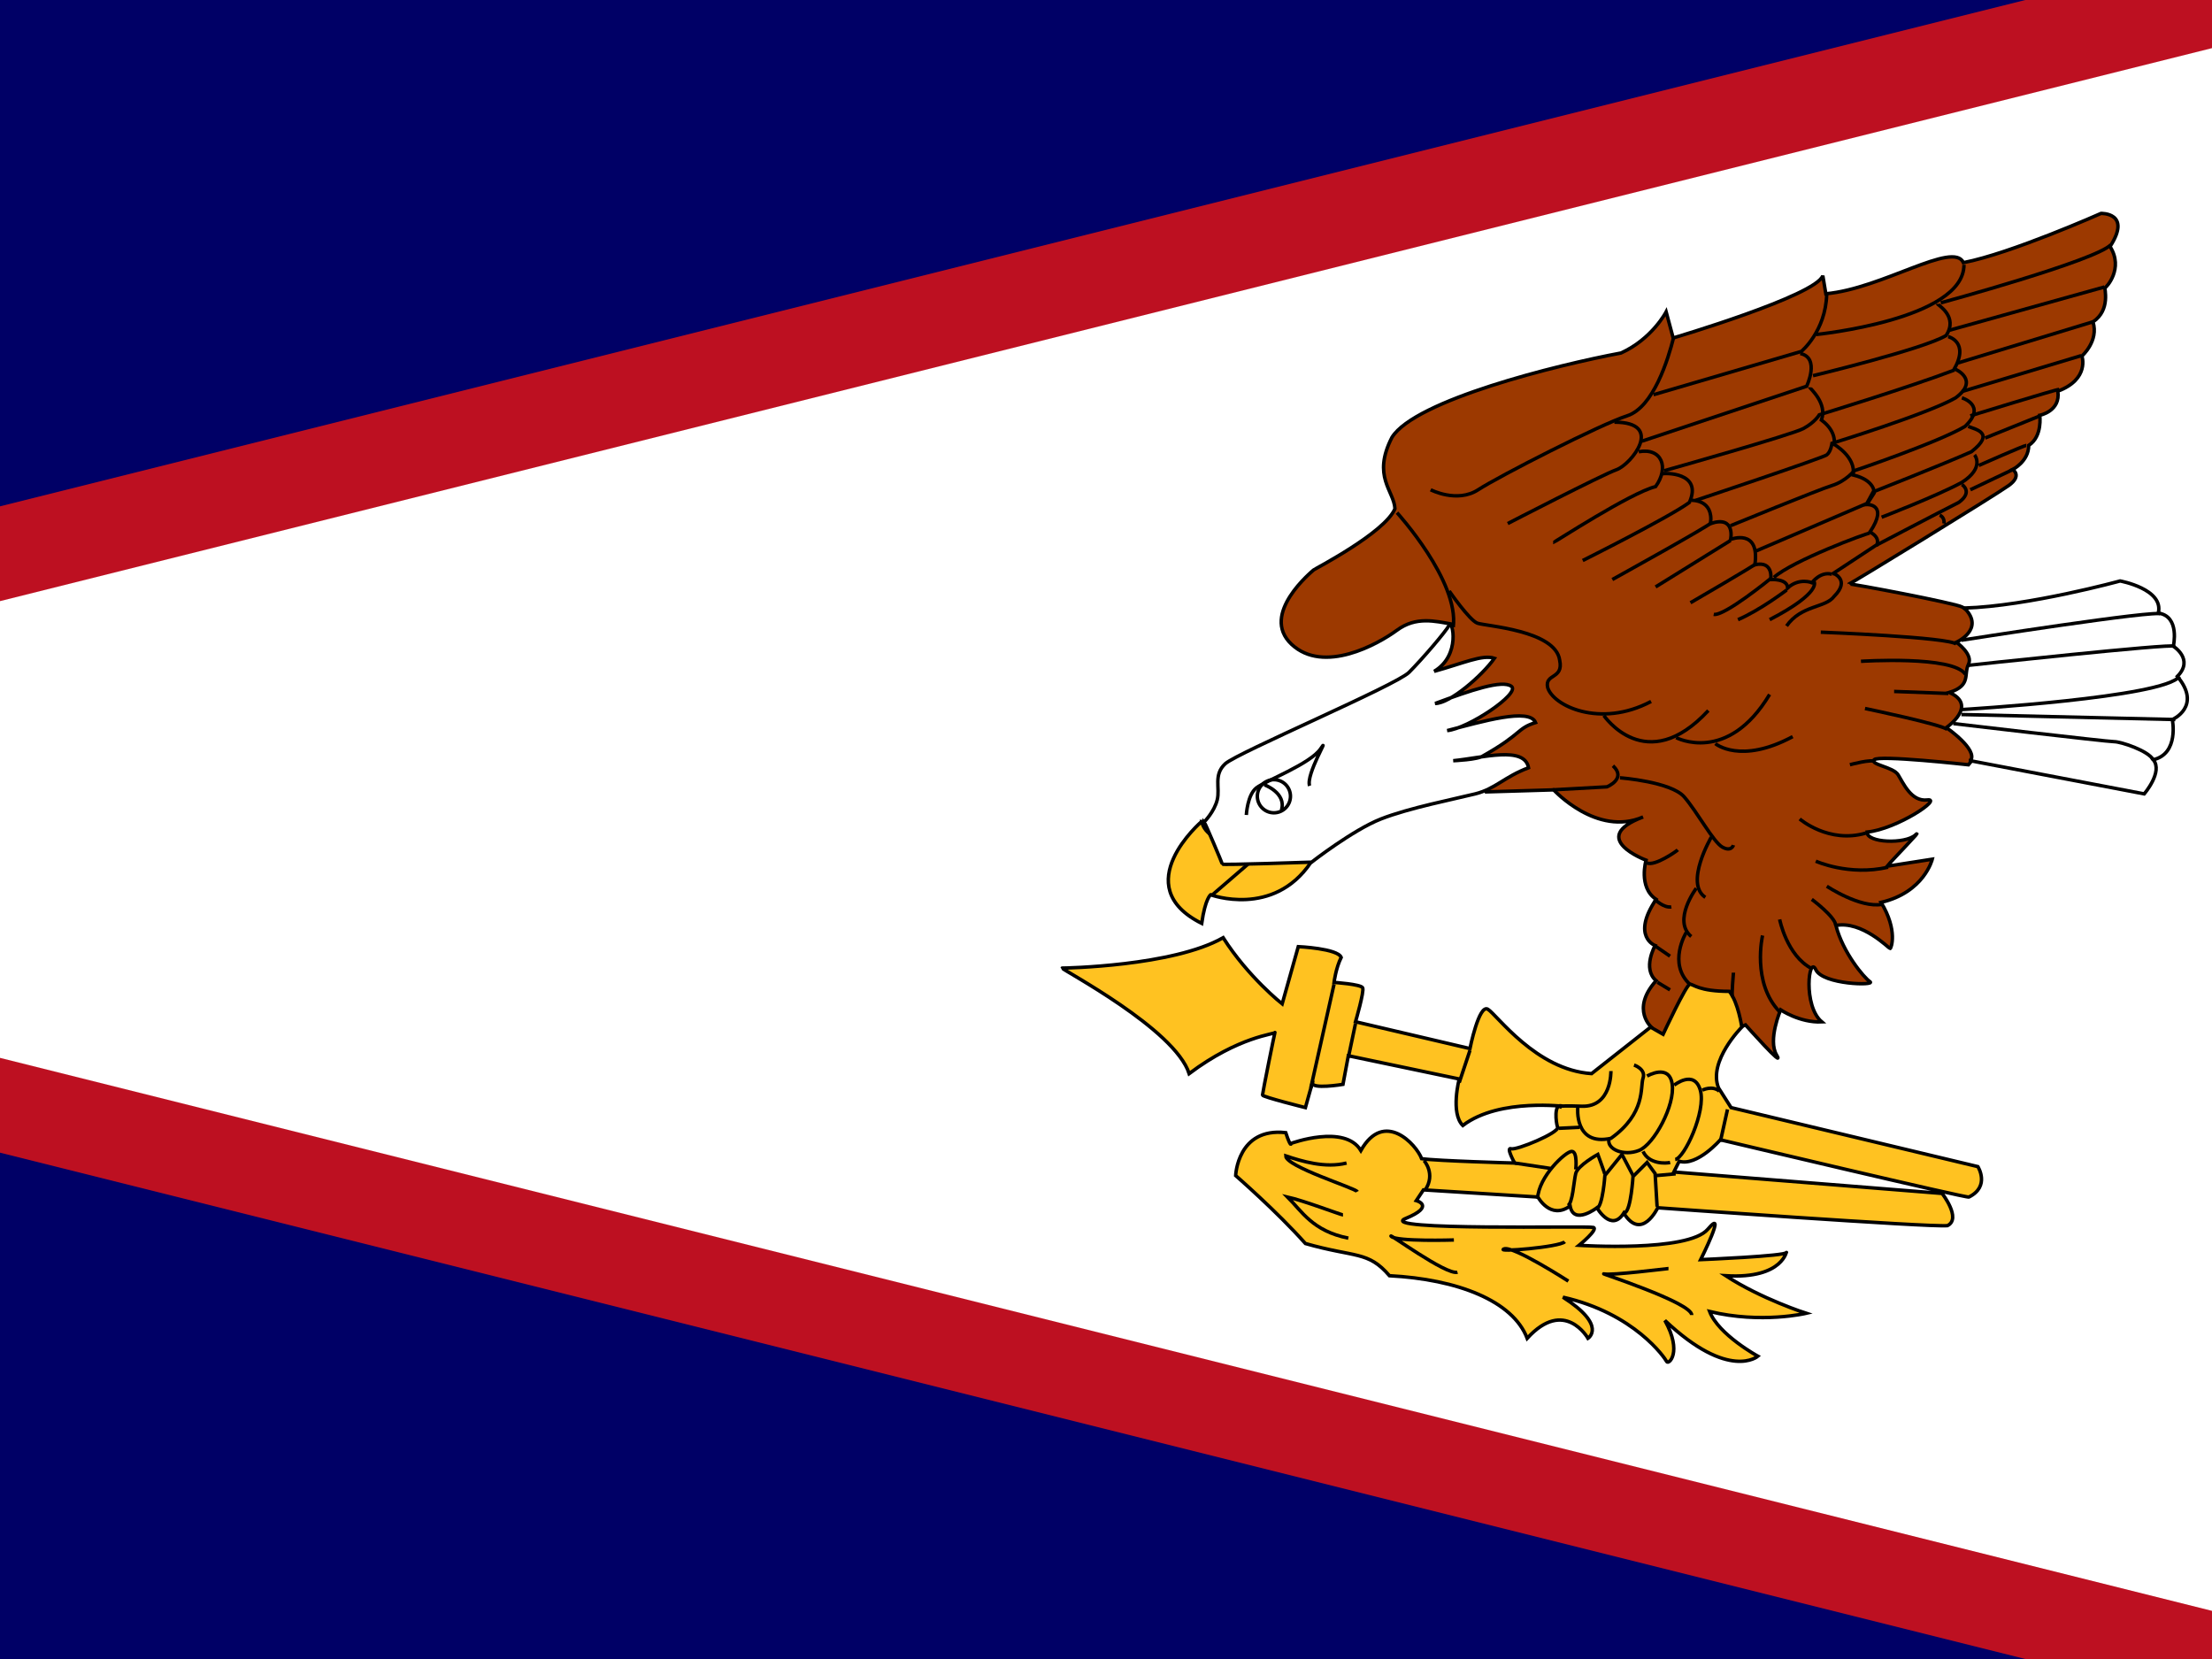 <svg xmlns="http://www.w3.org/2000/svg" height="480" width="640">
  <rect width="100%" height="100%" fill="#808080" stroke="none"/>
  <g clip-path="url(#a)">
    <path fill="#006" d="M-374-16h1024v512h-1024z"/>
    <path d="M-374 240l1024 256v-512l-1024 256z" fill-rule="evenodd" fill="#bd1021"/>
    <path d="M650 11.429v457.14l-914.29-228.57 914.29-228.57z" fill-rule="evenodd" fill="#fff"/>
    <g stroke="#000">
      <path d="M478.001 297.399s-6.393-5.231 1.162-13.657c-4.068-3.487-.29-10.169-.29-10.169s-6.974-2.616.29-13.367c-5.231-3.487-2.906-11.333-2.906-11.333s-17.144-6.393-.871-12.494c-13.367 5.811-25.862-7.846-25.862-7.846l-19.468.582c-3.302-16.172-28.97-2.127-9.888-48.52-4.94-.872-10.461-2.324-15.982 1.744-5.522 4.067-21.212 12.784-30.511 4.067s6.101-21.212 6.393-21.502c.29-.29 20.63-10.751 23.537-17.724-.29-5.232-6.683-9.299-.872-20.632 6.683-10.751 47.651-20.922 66.26-24.409 9.007-4.068 13.076-11.914 13.076-11.914l2.034 7.555s41.262-12.204 43.296-18.016l.872 5.23c16.272-1.453 36.902-15.4 39.808-9.008 13.657-2.615 39.81-14.238 39.81-14.238s9.007-.29 2.615 9.589c4.068 6.393-1.162 11.914-1.452 11.914-.292 0 1.743 6.393-3.488 9.88 1.745 5.521-3.196 9.88-3.196 9.88s2.326 6.683-6.973 10.17c.872 5.812-5.231 6.974-5.231 6.974s.872 6.102-3.196 8.717c0 4.649-4.649 6.974-4.649 6.974s2.905 1.743-1.164 4.649c-4.067 2.906-46.201 28.767-46.201 28.477 0-.29 30.801 5.521 32.835 6.683l25.281 16.563-23.538 29.057s-26.151-2.905-27.313-1.452 5.521 2.034 6.973 4.359c1.454 2.324 3.778 7.846 8.427 7.265 4.65-.582-8.717 8.427-17.434 9.299 0 3.196 11.041 3.487 13.948.872 2.906-2.616-6.974 7.555-8.137 9.007l13.077-2.034s-2.326 9.589-14.82 12.495c4.939 8.137 2.905 13.367 2.615 13.367s-8.137-8.137-15.692-6.684c2.034 7.846 8.137 15.11 9.881 16.273 1.743 1.162-13.657.871-15.692-3.488s-3.778 10.461 1.743 15.111c-6.391.29-11.913-3.488-11.913-3.488s-3.777 8.717-1.162 13.077c2.616 4.359-9.007-8.718-9.007-8.718l-22.084 9.299-4.94-8.427z" fill-rule="evenodd" fill="#9c3900"/>
      <path d="M307.325 280.101c.518 0 32.082-.518 46.572-8.797 7.244 11.384 17.076 19.146 17.076 19.146l4.657-16.558s11.384.517 12.419 3.105c-1.552 3.103-2.07 7.244-2.07 7.244s7.762.518 8.279 1.552c.517 1.035-2.07 9.831-2.07 9.831l33.117 7.762s2.587-12.936 5.174-11.384c2.587 1.552 13.972 17.593 30.012 18.629l17.076-13.454 3.622 2.071s6.727-14.488 7.762-14.488 2.588 2.069 11.384 2.069c2.588 3.105 3.623 10.348 3.623 10.348s-9.833 9.833-6.728 17.595l3.623 5.691 71.408 17.076s3.623 5.693-2.586 8.797c0 .517-71.927-16.559-71.927-16.559s-6.728 7.762-11.902 6.21l-1.552 3.105 77.618 6.21s5.693 7.245 1.552 9.314c-5.174.517-83.828-5.174-83.828-5.174s-4.657 9.831-9.831 1.552c-3.622 5.691-7.762-1.552-7.762-1.552s-6.727 5.174-7.762-.518c-5.693 4.14-9.314-2.586-9.314-2.586l-33.117-2.071-2.07 3.105s5.692 1.552-3.105 5.176c-8.797 3.622 52.78 2.069 54.332 2.586 1.552.518-4.139 5.176-4.139 5.176s31.565 2.069 37.256-4.657c5.693-6.728-2.069 8.796-2.069 8.796s24.838-1.034 24.838-2.069-.518 7.762-17.593 6.727c10.348 6.728 23.284 10.867 23.284 10.867s-12.936 3.105-27.942-.517c2.586 6.727 13.971 12.936 13.971 12.936s-8.28 7.245-26.909-10.35c5.176 9.314 1.035 12.938.518 11.902-.518-1.035-9.314-13.971-30.012-18.629 12.936 8.279 7.244 11.902 7.244 11.902s-6.727-11.902-17.593 0c-4.14-10.867-20.181-17.076-39.844-18.112-6.209-7.244-9.832-5.174-24.32-9.314-8.279-9.313-20.181-19.663-20.181-19.663s.517-13.971 14.488-12.419c1.552 4.657 1.552 3.105 1.552 3.105s15.524-5.693 20.181 2.069c6.727-11.902 16.041-1.779 17.593 2.36 4.458.654 26.908 1.262 26.908 1.262s-2.588-4.657-1.035-4.139c1.552.517 13.971-4.657 13.454-6.21-.518-1.552-1.035-6.727 1.034-6.21 2.071.517-17.593-2.588-28.46 5.693-3.622-3.623-1.035-13.454-1.035-13.454l-32.082-6.727-1.552 8.279s-9.314 1.552-8.797-.517c.517-2.071-2.07 7.244-2.07 7.244s-12.419-3.105-12.419-3.622 3.622-18.629 3.622-18.112c0 .518-10.349 1.035-24.838 11.902-4.14-12.936-36.739-30.012-36.739-30.529z" fill-rule="evenodd" fill="#ffc221"/>
      <path d="M385.98 284.763l-6.727 30.012" fill="none"/>
      <path d="M392.188 296.146l-2.07 9.831" fill="none"/>
      <path d="M425.307 303.908l-3.105 9.314" fill="none"/>
      <path d="M482.748 367.031c-.517 0-16.558 2.069-18.629 1.552-2.069-.517 25.355 8.279 25.355 11.901" fill="none"/>
      <path d="M453.771 370.666s-16.042-10.348-18.629-9.314c-2.588 1.035 16.041-.517 17.593-2.069" fill="none"/>
      <path d="M420.65 358.762s-16.558.517-18.11-1.035 16.041 11.384 19.146 10.35" fill="none"/>
      <path d="M388.567 351.508c-.517 0-11.384-4.139-16.041-5.176 4.14 4.14 7.244 9.833 17.593 11.902" fill="none"/>
      <path d="M392.707 344.788c-.517-1.035-20.698-7.245-20.698-10.35 4.657 1.552 11.384 3.622 17.593 2.069" fill="none"/>
      <path d="M499.822 320.981l-2.069 9.313" fill="none"/>
      <path d="M347.688 237.671s-21.733 18.627 0 29.494c1.035-7.245 2.587-8.279 2.587-8.279s18.11 6.727 28.977-9.314c-4.657-6.727-12.936-4.139-12.936-4.139s-17.076-.001-18.629-7.762z" fill-rule="evenodd" fill="#ffc221"/>
      <path d="M365.799 245.954l-15.005 12.936" fill="none"/>
      <path d="M412.016 335.801s3.459 3.813.354 8.471" fill="none"/>
      <path d="M484.819 339.618l-5.691.518" fill="none"/>
      <path d="M438.247 336.505l10.348 1.552" fill="none"/>
      <path d="M466.083 309.895s.29 10.461-8.427 10.171c-8.717-.292-5.812.29-5.812.29" fill="none"/>
      <path d="M472.774 308.148s3.487 1.162 2.616 3.778c-.872 2.615.871 10.169-9.299 17.434-10.753 2.324-9.589-9.007-9.589-9.007" fill="none"/>
      <path d="M476.55 311.346s6.393-3.777 7.265 2.326c.871 6.101-5.231 17.434-9.589 19.178-4.36 1.743-9.299-.292-8.718-3.196" fill="none"/>
      <path d="M484.396 313.966s5.812-4.65 7.555 1.452c1.744 6.102-4.649 19.76-7.265 20.05" fill="none"/>
      <path d="M492.524 315.417s2.906-1.452 4.939.29" fill="none"/>
      <path d="M483.227 336.336c-1.162.29-6.102.58-7.845-3.196" fill="none"/>
      <path d="M457.082 326.165c-.29 0-6.101.292-6.101.292" fill="none"/>
      <path d="M479.452 349.127l-.58-9.589-2.324-3.196-4.068 4.068s-.582 9.589-2.324 10.461" fill="none"/>
      <path d="M472.479 340.111c-.29-.58-3.196-6.101-3.196-6.101l-4.94 6.101s-.58 8.718-2.324 9.59" fill="none"/>
      <path d="M464.336 339.815c0-.29-2.034-5.811-2.034-5.811s-5.811 3.196-6.393 5.521c-.58 2.324-.872 8.717-2.324 9.299" fill="none"/>
      <path d="M455.912 338.364s.582-5.231-1.162-5.231c-1.743 0-9.589 7.265-9.879 13.657" fill="none"/>
      <path d="M348.402 237.825s2.906-2.906 3.778-6.393c.872-3.487-1.162-7.265 2.325-10.461 3.487-3.196 49.397-22.665 53.176-26.443 3.778-3.777 10.751-11.914 11.623-13.657.872-1.744 3.487 8.717-4.359 13.367 8.427-2.325 13.948-4.94 17.434-3.778-3.488 4.94-12.785 13.077-17.144 13.077 10.17-3.778 19.468-6.974 22.084-4.94 2.615 2.034-12.495 12.205-18.598 12.785 10.17-2.615 23.828-6.683 25.571-2.324-5.521 1.744-3.778 3.195-15.11 9.589-1.453 1.164-8.717 1.452-8.717 1.452 8.717-.872 20.63-4.359 21.793 2.034-6.973 2.615-9.588 6.102-15.4 7.555-5.812 1.454-19.178 4.068-27.315 7.265-8.136 3.196-20.05 12.495-20.05 12.495s-25.861.872-25.861.58c0-.29-4.94-11.913-5.23-12.204z" fill-rule="evenodd" fill="#fff"/>
      <path d="M360.605 235.797s.291-5.811 2.906-7.845 15.692-6.974 18.598-11.333c2.906-4.359-4.359 7.555-3.196 10.751" fill="none"/>
      <path d="M365.836 227.077s6.393 2.326 4.94 7.265" fill="none"/>
      <path d="M373.371 230.379c0 2.647-2.146 4.793-4.793 4.793s-4.793-2.146-4.793-4.793 2.146-4.793 4.793-4.793 4.793 2.146 4.793 4.793z" fill="none"/>
      <path d="M570.116 220.104l50.269 9.589s5.522-6.393 2.616-9.879c7.555-1.743 5.521-11.623 5.521-11.623s8.717-3.777 1.452-12.495c4.942-4.94-1.162-8.717-1.162-8.717s2.034-8.717-4.359-9.589c1.744-6.974-11.041-9.299-11.041-9.299s-26.443 7.265-45.04 7.846c6.102 6.102-2.324 9.88-2.324 9.88s4.94 3.487 3.487 6.393c-1.452 2.906.872 6.103-5.521 8.137 8.427 3.778-.872 10.169-.872 10.169s9.299 6.393 6.974 9.589z" fill-rule="evenodd" fill="#fff"/>
      <path d="M565.171 209.356s44.459 5.231 46.493 5.231 9.879 2.616 11.333 5.231" fill="none"/>
      <path d="M567.495 206.735l61.893 1.452" fill="none"/>
      <path d="M567.791 205.285s58.696-3.487 62.765-9.589" fill="none"/>
      <path d="M569.524 192.499s58.988-6.393 59.57-5.521" fill="none"/>
      <path d="M567.495 185.234s57.244-9.008 57.824-7.555" fill="none"/>
      <path d="M404.193 148.332s18.016 19.76 16.272 33.126" fill="none"/>
      <path d="M419.303 170.997s5.811 8.427 8.136 9.298 22.666 2.034 23.828 10.751c1.162 5.521-4.359 3.777-3.487 7.845 1.452 5.231 15.11 11.913 29.929 4.068" fill="none"/>
      <path d="M464.055 207.031s12.204 18.016 30.219-1.452" fill="none"/>
      <path d="M484.974 213.427s14.82 7.845 27.023-12.495" fill="none"/>
      <path d="M496.3 215.16s7.265 6.102 22.376-2.033" fill="none"/>
      <path d="M539.603 204.989s22.374 4.649 23.828 6.102" fill="none"/>
      <path d="M548.027 200.058c.29 0 15.692.582 15.692.582" fill="none"/>
      <path d="M538.434 191.337s26.733-1.743 30.221 3.778" fill="none"/>
      <path d="M526.812 182.91s37.486 1.453 39.228 3.487" fill="none"/>
      <path d="M535.236 221.259s6.393-1.743 7.265-.871" fill="none"/>
      <path d="M520.713 236.952s8.427 7.265 19.179 4.068" fill="none"/>
      <path d="M525.361 249.166s9.589 4.359 20.922 1.743" fill="none"/>
      <path d="M528.559 256.42s9.589 6.393 15.982 5.229" fill="none"/>
      <path d="M524.206 260.21s6.683 4.94 6.973 7.555" fill="none"/>
      <path d="M514.909 266.014s2.034 10.46 9.299 14.238" fill="none"/>
      <path d="M509.964 270.662s-3.196 13.657 4.94 22.084" fill="none"/>
      <path d="M501.54 281.411c0 .29-.58 6.393-.29 6.974" fill="none"/>
      <path d="M449.235 228.528l15.692-.872s5.811-2.324 1.743-6.101" fill="none"/>
      <path d="M468.703 225.049c.292 0 14.82 1.162 18.598 5.521 3.777 4.359 8.427 13.076 11.041 14.529 2.616 1.452 3.196-.582 3.196-.582" fill="none"/>
      <path d="M495.145 242.192s-7.845 13.367-1.743 17.435" fill="none"/>
      <path d="M490.778 257.012s-6.973 9.299-1.452 13.948" fill="none"/>
      <path d="M487.876 269.789s-5.521 9.009 1.164 15.11" fill="none"/>
      <path d="M485.439 245.897c-.375.375-6.749 4.874-8.999 3.75" fill="none"/>
      <path d="M478.691 260.139s2.624 2.624 4.874 2.25" fill="none"/>
      <path d="M479.001 273.776l4.188 2.872" fill="none"/>
      <path d="M479.564 284.214l3.623 2.186" fill="none"/>
      <path d="M413.933 141.701s7.639 3.972 13.75 0c6.112-3.972 35.446-18.944 43.085-21.39 7.638-2.445 11.916-16.5 13.445-22.611" fill="none"/>
      <path d="M478.409 114.201l42.779-12.528s7.028-5.806 7.334-16.5" fill="none"/>
      <path d="M525.46 96.784s42.778-4.278 42.778-20.167" fill="none"/>
      <path d="M561.523 87.616s44.918-12.222 49.196-16.806" fill="none"/>
      <path d="M436.233 151.479s27.195-14.056 31.473-15.583c4.277-1.528 14.055-13.75-.611-13.75" fill="none"/>
      <path d="M449.376 156.979c.306 0 22.305-14.362 29.639-16.194 3.973-5.5 1.834-11.306-4.888-10.083" fill="none"/>
      <path d="M480.846 137.118c.611-.306 11.918-.611 7.945 8.25-5.804 4.278-30.862 16.806-30.862 16.806" fill="none"/>
      <path d="M475.042 127.645l47.67-15.89s3.973-8.25-1.833-9.472" fill="none"/>
      <path d="M560.607 87.921c0 .306 6.112 3.667 2.446 9.167-6.722 3.972-38.501 11.611-38.501 11.611" fill="none"/>
      <path d="M608.883 83.033l-44.918 12.528" fill="none"/>
      <path d="M605.516 93.117l-39.111 11.917" fill="none"/>
      <path d="M602.164 102.895l-34.529 10.389" fill="none"/>
      <path d="M595.74 112.672c-.917 0-25.667 7.639-25.667 7.639" fill="none"/>
      <path d="M590.246 120.312l-15.89 6.417" fill="none"/>
      <path d="M586.273 128.867c-.611 0-13.75 5.806-13.75 5.806" fill="none"/>
      <path d="M582.301 135.895l-12.222 5.806" fill="none"/>
      <path d="M561.213 149.035s1.528.611 1.223 2.445" fill="none"/>
      <path d="M530.348 165.841s5.195 1.833.306 6.722c-2.444 3.361-9.472 2.445-13.75 8.556" fill="none"/>
      <path d="M563.664 97.395s6.418 1.528 1.528 9.778c-12.835 4.889-38.807 12.834-38.807 12.834s-1.221 2.139-4.583 3.972c-3.361 1.833-40.334 12.222-40.334 12.222" fill="none"/>
      <path d="M565.805 106.867s7.028 3.056 0 8.25c-7.945 4.583-35.751 13.139-35.751 13.139s-.306 2.444-1.527 3.361c-1.223.917-37.89 13.139-37.89 13.139" fill="none"/>
      <path d="M567.636 115.116s7.334 2.139.917 8.25c-7.639 4.583-32.085 12.834-32.085 12.834s-2.444 3.055-6.417 4.278c-3.973 1.222-29.333 11.611-29.333 11.611" fill="none"/>
      <path d="M569.468 123.367c2.14.917 7.945 1.833.917 7.334-8.249 3.667-28.416 11.611-28.416 11.611l-1.834 3.361-32.083 13.75" fill="none"/>
      <path d="M571.299 131.618s3.055 3.667-3.667 7.945c-7.334 3.972-23.222 10.083-23.222 10.083" fill="none"/>
      <path d="M567.636 140.173s3.361 2.139-.916 5.195c-4.89 2.445-24.139 12.528-24.139 12.528l-12.529 8.25" fill="none"/>
      <path d="M523.629 112.061c0 .306 5.195 4.583 3.361 9.472 4.584 3.361 3.667 7.028 3.667 7.028s6.417 3.667 5.501 8.861c6.417 1.528 6.111 5.195 6.111 5.195l-2.14 3.361s6.417-.306.917 7.945c3.361 1.833 1.834 3.972 1.834 3.972" fill="none"/>
      <path d="M541.04 154.229c-.917 0-22.305 7.945-27.806 12.834" fill="none"/>
      <path d="M489.411 144.757s6.417-.306 5.501 6.722c7.334-2.445 5.805 4.583 5.805 4.583s8.555-3.361 7.028 7.334c5.5-1.222 4.583 4.278 4.583 4.278s4.89-.306 4.89 2.445c3.361-3.056 7.028-1.528 7.028-1.528s2.444-3.361 5.805-2.445" fill="none"/>
      <path d="M495.215 151.174c0 .611-28.723 16.5-28.723 16.5" fill="none"/>
      <path d="M500.709 156.367l-21.695 13.445" fill="none"/>
      <path d="M508.048 163.09c0 .306-18.946 11.306-18.946 11.306" fill="none"/>
      <path d="M512.331 167.368s-13.445 11-16.5 10.389" fill="none"/>
      <path d="M516.909 170.729s-7.639 5.806-14.056 8.556" fill="none"/>
      <path d="M524.854 168.285s2.444 3.056-12.833 11" fill="none"/>
    </g>
  </g>
</svg>

